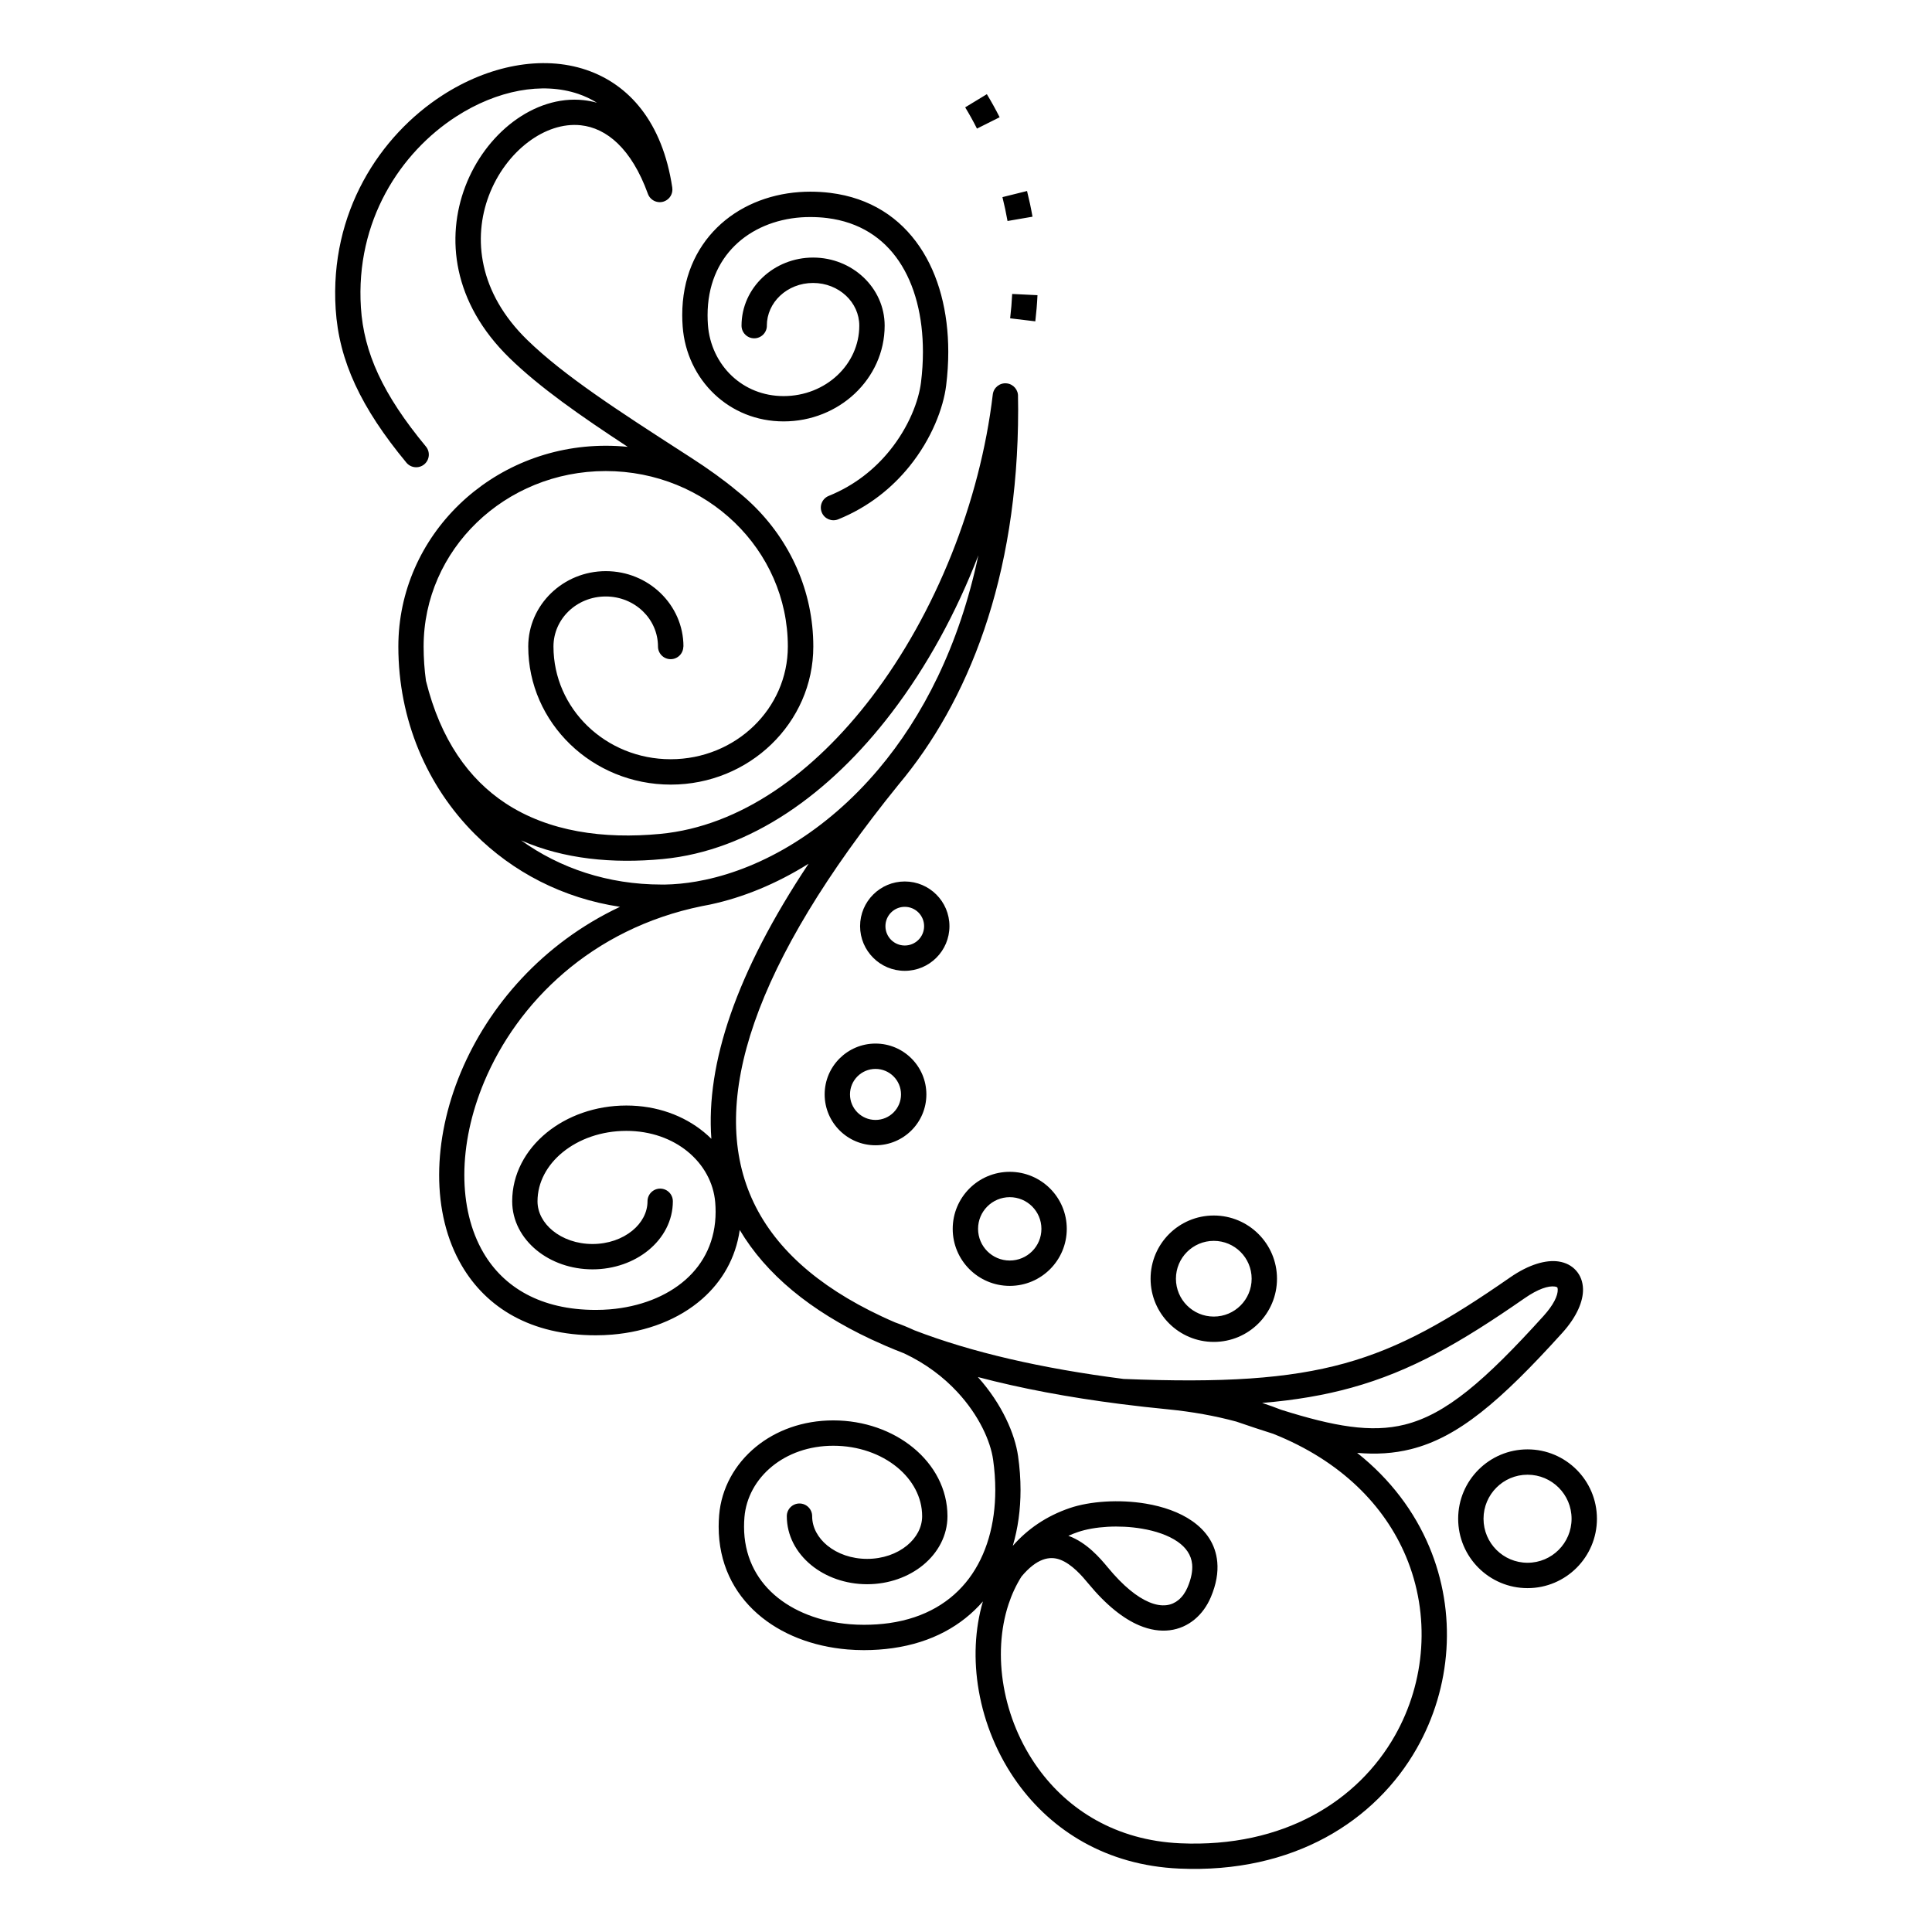<?xml version="1.0" encoding="UTF-8"?>
<!-- Uploaded to: SVG Repo, www.svgrepo.com, Generator: SVG Repo Mixer Tools -->
<svg fill="#000000" width="800px" height="800px" version="1.1" viewBox="144 144 512 512" xmlns="http://www.w3.org/2000/svg">
 <path d="m325.09 315.33c0 1.855-1.504 3.359-3.359 3.359s-3.359-1.504-3.359-3.359c0-3.648-1.531-6.949-4.004-9.336-2.508-2.422-5.988-3.922-9.844-3.922-3.856 0-7.336 1.5-9.844 3.922-2.473 2.391-4.004 5.691-4.004 9.336 0 8.234 3.457 15.691 9.043 21.086 5.625 5.43 13.406 8.789 22.012 8.789s16.387-3.359 22.012-8.789c5.586-5.394 9.043-12.852 9.043-21.086 0-12.824-5.383-24.434-14.082-32.84-8.738-8.438-20.82-13.656-34.18-13.656s-25.441 5.219-34.18 13.656c-8.699 8.402-14.082 20.012-14.082 32.84 0 3.086 0.211 6.117 0.621 9.086 3.887 15.707 11.422 26.082 21.051 32.438 11.457 7.559 26.031 9.566 41.066 8.133 21.207-2.023 40.652-16.125 55.938-36.152 17.008-22.285 28.789-51.809 32.16-80.297 0.219-1.84 1.887-3.156 3.727-2.938 1.777 0.211 3.062 1.77 2.957 3.535 0.023 1.609 0.039 2.727 0.039 3.363 0 44.875-13.453 77.695-31.703 99.441-19.207 23.711-31.832 44.719-38.199 63.07-6.289 18.129-6.43 33.598-0.746 46.457 5.691 12.883 17.305 23.336 34.512 31.402 1.145 0.535 2.312 1.062 3.504 1.574 1.777 0.629 3.473 1.324 5.09 2.078 15.09 5.82 33.637 10.117 55.488 12.914 26.16 1.059 43.652-0.004 58.598-4.144 14.875-4.121 27.449-11.383 43.793-22.734 5.102-3.543 9.613-4.738 12.875-4.254 1.918 0.285 3.488 1.113 4.637 2.398 1.152 1.289 1.793 2.945 1.844 4.879 0.086 3.191-1.586 7.324-5.508 11.66-16.559 18.309-27.664 27.691-40.098 30.805-4.559 1.141-9.199 1.422-14.254 0.977 8.906 7.062 15.211 15.617 19.086 24.805 3.707 8.789 5.18 18.129 4.582 27.281-0.602 9.16-3.269 18.148-7.852 26.215-10.918 19.227-32.641 33.219-62.98 31.871-19.359-0.863-33.738-10.109-42.773-22.582-5.359-7.402-8.828-15.941-10.328-24.535-1.418-8.129-1.074-16.328 1.094-23.684-5.598 6.434-13.527 10.906-23.883 12.379-2.449 0.348-5.004 0.531-7.656 0.531-1.445 0-2.891-0.062-4.324-0.18-9.258-0.773-17.715-4.035-23.898-9.48-6.34-5.582-10.27-13.375-10.27-23.062 0-0.988 0.043-2.008 0.129-3.059 0.594-7.102 4.152-13.52 9.742-18.098 5.293-4.332 12.402-7.004 20.504-7.004 8.227 0 15.703 2.754 21.148 7.211 5.629 4.609 9.113 11.027 9.113 18.168 0 5.113-2.481 9.699-6.484 12.977-3.82 3.125-9.059 5.059-14.805 5.059-5.75 0-10.988-1.934-14.805-5.059-4.008-3.281-6.484-7.867-6.484-12.977 0-1.855 1.504-3.359 3.359-3.359 1.855 0 3.359 1.504 3.359 3.359 0 2.996 1.535 5.75 4.019 7.781 2.672 2.188 6.402 3.539 10.555 3.539 4.156 0 7.887-1.352 10.555-3.539 2.484-2.031 4.019-4.789 4.019-7.781 0-5.019-2.539-9.609-6.644-12.973-4.293-3.516-10.266-5.688-16.895-5.688-6.481 0-12.109 2.094-16.25 5.484-4.199 3.438-6.867 8.207-7.305 13.453-0.07 0.84-0.105 1.676-0.105 2.508 0 7.594 3.059 13.684 7.988 18.023 5.086 4.477 12.172 7.172 20.016 7.828 1.23 0.102 2.488 0.152 3.773 0.152 2.391 0 4.629-0.156 6.715-0.453 9.52-1.355 16.523-5.68 21.129-11.836 4.676-6.254 6.961-14.457 6.961-23.438 0-2.652-0.195-5.344-0.578-8.039-0.691-4.856-3.684-11.695-9.508-17.957-3.594-3.863-8.246-7.469-14.078-10.207-1.625-0.629-3.211-1.277-4.758-1.941-0.098-0.035-0.191-0.078-0.281-0.121-1.254-0.543-2.481-1.094-3.684-1.656-16.152-7.574-27.84-17.223-34.832-28.98-1.082 7.481-4.68 13.625-9.934 18.25-6.184 5.445-14.641 8.707-23.898 9.48-1.438 0.121-2.883 0.18-4.328 0.18-17.242 0-28.98-7.328-35.508-18.461-4.043-6.894-6.016-15.215-5.996-24.105 0.02-8.762 1.961-18.086 5.75-27.141 7.324-17.5 21.566-34.133 42.176-43.844-15.172-2.281-28.43-9.234-38.5-19.312-12.648-12.66-20.238-30.234-20.238-49.664 0-14.707 6.176-28.027 16.156-37.668 9.945-9.605 23.672-15.547 38.824-15.547 1.961 0 3.898 0.102 5.809 0.293-12.496-8.191-23.297-15.73-31.285-23.504-15.227-14.816-16.871-31.984-11.797-45.41 2.672-7.074 7.231-13.105 12.668-17.211 5.609-4.234 12.191-6.457 18.703-5.754 1.191 0.129 2.375 0.355 3.547 0.68-1.559-0.969-3.211-1.746-4.93-2.332-4.801-1.637-10.172-1.859-15.656-0.848-5.602 1.035-11.309 3.363-16.652 6.805-14.91 9.598-26.766 27.77-25.312 50.625 0.383 6.004 1.844 11.762 4.59 17.691 2.797 6.035 6.938 12.285 12.641 19.172 1.18 1.426 0.98 3.543-0.445 4.723-1.426 1.18-3.543 0.98-4.723-0.445-6.062-7.32-10.504-14.047-13.559-20.641-3.106-6.703-4.758-13.238-5.191-20.078-1.625-25.574 11.664-45.926 28.379-56.688 6.059-3.902 12.598-6.555 19.066-7.75 6.59-1.219 13.113-0.93 19.012 1.082 11.277 3.844 20.148 13.781 22.754 31.207h-0.004c0.227 1.543-0.652 3.082-2.172 3.633-1.738 0.629-3.66-0.27-4.289-2.008-4.367-12.07-11.008-17.438-17.762-18.168-4.742-0.512-9.66 1.199-13.953 4.441-4.469 3.371-8.223 8.355-10.438 14.219-4.234 11.207-2.766 25.637 10.199 38.246 9.727 9.465 24.297 18.867 41.098 29.711l2.465 1.59c2.109 1.363 4.227 2.793 6.344 4.324 1.957 1.414 3.875 2.887 5.734 4.438 1.391 1.102 2.723 2.269 3.992 3.496 9.98 9.641 16.156 22.957 16.156 37.668 0 10.121-4.246 19.281-11.117 25.914-6.832 6.598-16.258 10.68-26.656 10.68-10.398 0-19.824-4.082-26.656-10.68-6.867-6.633-11.117-15.797-11.117-25.914 0-5.531 2.32-10.539 6.078-14.164 3.719-3.59 8.84-5.812 14.488-5.812 5.648 0 10.77 2.223 14.488 5.812 3.754 3.625 6.078 8.633 6.078 14.164zm87.148-93.426c-0.102 2.16-0.285 4.305-0.539 6.453l6.668 0.801c0.273-2.305 0.469-4.609 0.578-6.93l-6.711-0.328zm-12.453-49.457c1.109 1.828 2.164 3.723 3.121 5.633l6.008-3.008c-1.051-2.082-2.18-4.121-3.387-6.113zm9.871 23.793c0.523 2.098 0.973 4.199 1.348 6.328l6.621-1.141c-0.398-2.289-0.887-4.555-1.449-6.809zm-25.883 181.36c3.269 0 6.231 1.324 8.371 3.469 2.144 2.144 3.469 5.102 3.469 8.371s-1.324 6.231-3.469 8.371c-2.144 2.144-5.102 3.469-8.371 3.469-3.269 0-6.231-1.324-8.371-3.469-2.144-2.144-3.469-5.102-3.469-8.371s1.324-6.231 3.469-8.371c2.144-2.144 5.102-3.469 8.371-3.469zm3.625 8.219c-0.926-0.926-2.207-1.5-3.625-1.5-1.414 0-2.695 0.574-3.625 1.5-0.926 0.926-1.5 2.207-1.5 3.625 0 1.414 0.574 2.695 1.5 3.625 0.926 0.926 2.207 1.5 3.625 1.5 1.414 0 2.695-0.574 3.625-1.5 0.926-0.926 1.5-2.207 1.5-3.625 0-1.414-0.574-2.695-1.5-3.625zm-11.379 34.738c3.723 0 7.09 1.508 9.531 3.949 2.438 2.438 3.949 5.809 3.949 9.527 0 3.723-1.508 7.09-3.949 9.527-2.438 2.438-5.809 3.949-9.531 3.949-3.723 0-7.09-1.508-9.527-3.949-2.438-2.438-3.949-5.809-3.949-9.527 0-3.723 1.508-7.09 3.949-9.527 2.438-2.438 5.809-3.949 9.527-3.949zm4.781 8.695c-1.223-1.223-2.914-1.98-4.781-1.98-1.867 0-3.559 0.758-4.781 1.98-1.223 1.223-1.98 2.914-1.98 4.781s0.758 3.559 1.98 4.781c1.223 1.223 2.914 1.98 4.781 1.98 1.867 0 3.559-0.758 4.781-1.98 1.223-1.223 1.98-2.914 1.98-4.781s-0.758-3.559-1.98-4.781zm30.793 25.293c4.172 0 7.949 1.691 10.688 4.426 2.734 2.734 4.426 6.512 4.426 10.688 0 4.172-1.691 7.949-4.426 10.688-2.734 2.734-6.512 4.426-10.688 4.426-4.172 0-7.949-1.691-10.688-4.426-2.734-2.734-4.426-6.512-4.426-10.688 0-4.172 1.691-7.949 4.426-10.688 2.734-2.734 6.512-4.426 10.688-4.426zm5.938 9.176c-1.52-1.52-3.617-2.457-5.938-2.457-2.32 0-4.418 0.941-5.938 2.457-1.52 1.52-2.457 3.617-2.457 5.938s0.941 4.418 2.457 5.938c1.52 1.52 3.617 2.457 5.938 2.457 2.32 0 4.418-0.941 5.938-2.457 1.52-1.52 2.457-3.617 2.457-5.938s-0.941-4.418-2.457-5.938zm48.137 2.402c4.625 0 8.812 1.875 11.844 4.906s4.906 7.219 4.906 11.844-1.875 8.812-4.906 11.844-7.219 4.906-11.844 4.906-8.812-1.875-11.844-4.906-4.906-7.219-4.906-11.844 1.875-8.812 4.906-11.844 7.219-4.906 11.844-4.906zm7.094 9.656c-1.816-1.816-4.324-2.938-7.094-2.938s-5.277 1.121-7.094 2.938-2.938 4.324-2.938 7.094c0 2.769 1.121 5.277 2.938 7.094s4.324 2.938 7.094 2.938 5.277-1.121 7.094-2.938 2.938-4.324 2.938-7.094c0-2.769-1.121-5.277-2.938-7.094zm76.055 52.32c5.078 0 9.672 2.059 13 5.387 3.328 3.328 5.387 7.922 5.387 13s-2.059 9.672-5.387 13c-3.328 3.328-7.922 5.387-13 5.387-5.078 0-9.672-2.059-13-5.387-3.328-3.328-5.387-7.922-5.387-13s2.059-9.672 5.387-13c3.328-3.328 7.922-5.387 13-5.387zm8.25 10.133c-2.109-2.109-5.027-3.418-8.25-3.418-3.223 0-6.141 1.305-8.25 3.418-2.109 2.109-3.418 5.027-3.418 8.25 0 3.223 1.305 6.141 3.418 8.25 2.109 2.109 5.027 3.418 8.25 3.418 3.223 0 6.141-1.305 8.25-3.418 2.109-2.109 3.418-5.027 3.418-8.25 0-3.223-1.305-6.141-3.418-8.25zm-78.609-22.445c1.742 0.57 3.438 1.18 5.082 1.824 14.008 4.406 23.836 6.152 32.738 3.926 10.902-2.727 21.152-11.52 36.766-28.781 2.672-2.953 3.82-5.391 3.777-7.016-0.008-0.289-0.055-0.484-0.137-0.574-0.086-0.094-0.293-0.172-0.621-0.219-1.727-0.254-4.492 0.641-8.07 3.129-16.926 11.754-30.043 19.305-45.84 23.68-7.188 1.992-14.879 3.305-23.695 4.039zm-37.277 0.32c-0.07-0.008-0.137-0.016-0.207-0.027-13.898-1.777-26.52-4.16-37.828-7.148 6.457 7.191 9.828 15.148 10.652 20.938 0.438 3.066 0.656 6.074 0.656 8.984 0 5.191-0.68 10.184-2.055 14.812 3.875-4.426 8.91-7.914 15.129-10.023 5.305-1.801 13.078-2.348 20.152-1.16 4.543 0.762 8.887 2.254 12.254 4.602 3.707 2.586 6.223 6.152 6.656 10.859 0.254 2.777-0.246 5.887-1.711 9.332-0.98 2.305-2.43 4.356-4.301 5.898-1.844 1.523-4.066 2.555-6.625 2.867-2.441 0.297-5.16-0.07-8.09-1.316-4.059-1.727-8.598-5.199-13.426-11.047-1.625-1.969-4.367-5.191-7.531-6.359-2.723-1.004-6.156-0.375-10.211 4.496-1.418 2.254-2.559 4.711-3.418 7.312-2.195 6.652-2.602 14.242-1.281 21.812 1.328 7.609 4.398 15.172 9.148 21.727 7.93 10.949 20.578 19.07 37.629 19.828 27.508 1.223 47.098-11.285 56.867-28.484 4.078-7.176 6.453-15.176 6.984-23.328 0.535-8.164-0.77-16.473-4.055-24.266-5.633-13.359-17.117-25.262-35.168-32.445-3.066-0.965-6.312-2.047-9.766-3.234-5.574-1.508-11.648-2.617-18.246-3.262-4.176-0.406-8.246-0.863-12.215-1.371zm-93.949-285.81c0 1.855-1.504 3.359-3.359 3.359s-3.359-1.504-3.359-3.359c0-5.016 2.152-9.547 5.633-12.82 3.43-3.223 8.145-5.219 13.332-5.219 5.191 0 9.906 1.992 13.332 5.219 3.481 3.273 5.633 7.805 5.633 12.82 0 7.039-3.027 13.406-7.918 18.012-4.84 4.551-11.508 7.367-18.852 7.367-7.242 0-13.582-2.734-18.289-7.164-4.863-4.574-7.957-10.953-8.469-17.977-0.078-1.066-0.117-2.074-0.117-3.019 0-9.766 3.547-17.617 9.23-23.207 5.644-5.547 13.367-8.797 21.781-9.406 1.008-0.074 1.984-0.109 2.926-0.109 1.824 0 3.586 0.109 5.281 0.32 10.629 1.316 18.5 6.59 23.719 14.297 5.082 7.504 7.566 17.262 7.566 27.828 0 2.914-0.188 5.898-0.562 8.922-0.73 5.906-3.812 14.125-9.762 21.473-4.527 5.594-10.734 10.719-18.852 14-1.719 0.688-3.668-0.145-4.356-1.863s0.145-3.668 1.863-4.356c6.945-2.805 12.262-7.203 16.148-12.004 5.07-6.266 7.684-13.156 8.293-18.062 0.34-2.742 0.512-5.453 0.512-8.105 0-9.293-2.094-17.742-6.387-24.074-4.152-6.129-10.449-10.324-18.996-11.383-1.418-0.176-2.91-0.266-4.469-0.266-0.867 0-1.684 0.027-2.453 0.082-6.848 0.496-13.07 3.082-17.555 7.492-4.441 4.367-7.211 10.594-7.211 18.43 0 0.871 0.031 1.719 0.09 2.547 0.387 5.316 2.711 10.133 6.367 13.57 3.5 3.293 8.246 5.328 13.699 5.328 5.586 0 10.625-2.113 14.258-5.531 3.578-3.367 5.793-8.008 5.793-13.129 0-3.094-1.34-5.902-3.508-7.938-2.223-2.09-5.309-3.383-8.742-3.383-3.43 0-6.519 1.293-8.742 3.383-2.168 2.039-3.508 4.848-3.508 7.938zm-14.711 215.52c-0.742-10.008 0.922-21 5.082-32.984 4.25-12.25 11.117-25.559 20.688-39.945-8.617 5.398-17.48 8.973-25.984 10.797-0.086 0.023-0.172 0.043-0.262 0.059-0.043 0.008-0.09 0.016-0.133 0.023-0.629 0.129-1.254 0.254-1.879 0.363-29.332 5.981-48.949 25.609-57.73 46.594-3.461 8.27-5.234 16.711-5.25 24.57-0.016 7.727 1.652 14.879 5.078 20.719 5.348 9.125 15.164 15.129 29.738 15.129 1.285 0 2.547-0.051 3.773-0.152 7.844-0.656 14.93-3.352 20.016-7.828 4.93-4.34 7.988-10.43 7.988-18.023 0-0.828-0.035-1.664-0.105-2.508-0.438-5.242-3.106-10.016-7.305-13.453-4.141-3.391-9.773-5.484-16.25-5.484-6.633 0-12.602 2.176-16.895 5.688-4.106 3.359-6.644 7.949-6.644 12.973 0 2.996 1.535 5.75 4.019 7.781 2.672 2.188 6.402 3.539 10.555 3.539 4.156 0 7.883-1.352 10.555-3.539 2.484-2.031 4.019-4.789 4.019-7.781 0-1.855 1.504-3.359 3.359-3.359s3.359 1.504 3.359 3.359c0 5.113-2.481 9.699-6.484 12.977-3.82 3.125-9.059 5.059-14.805 5.059-5.75 0-10.988-1.934-14.805-5.059-4.008-3.281-6.484-7.867-6.484-12.977 0-7.141 3.481-13.559 9.113-18.168 5.441-4.453 12.922-7.211 21.148-7.211 8.102 0 15.211 2.676 20.504 7.004 0.711 0.582 1.387 1.191 2.031 1.832zm-3.91-68.223c0.746-0.152 1.496-0.301 2.254-0.438h0.008c15.316-3.258 32.039-12.848 45.922-29.289 11.742-13.906 21.414-32.699 26.48-56.699-5.828 15.16-13.656 29.492-23.004 41.738-16.348 21.422-37.395 36.535-60.633 38.75-13.242 1.262-26.246 0.023-37.531-4.945 10.258 7.367 23.008 11.703 37.184 11.703 0.801 0 0.52 0.012 0.789 0.008 2.762-0.043 5.617-0.316 8.527-0.824zm101.07 172.41c-0.879 0.297-1.734 0.633-2.555 1l0.09 0.031c4.816 1.777 8.324 5.879 10.391 8.379 4.102 4.965 7.75 7.828 10.883 9.156 1.762 0.75 3.316 0.98 4.652 0.816 1.219-0.148 2.281-0.641 3.164-1.371 1.027-0.848 1.844-2.019 2.41-3.356 1.012-2.379 1.371-4.402 1.215-6.102-0.23-2.508-1.68-4.481-3.824-5.977-2.481-1.73-5.875-2.863-9.523-3.477-6.023-1.012-12.535-0.582-16.898 0.898z"/>
</svg>